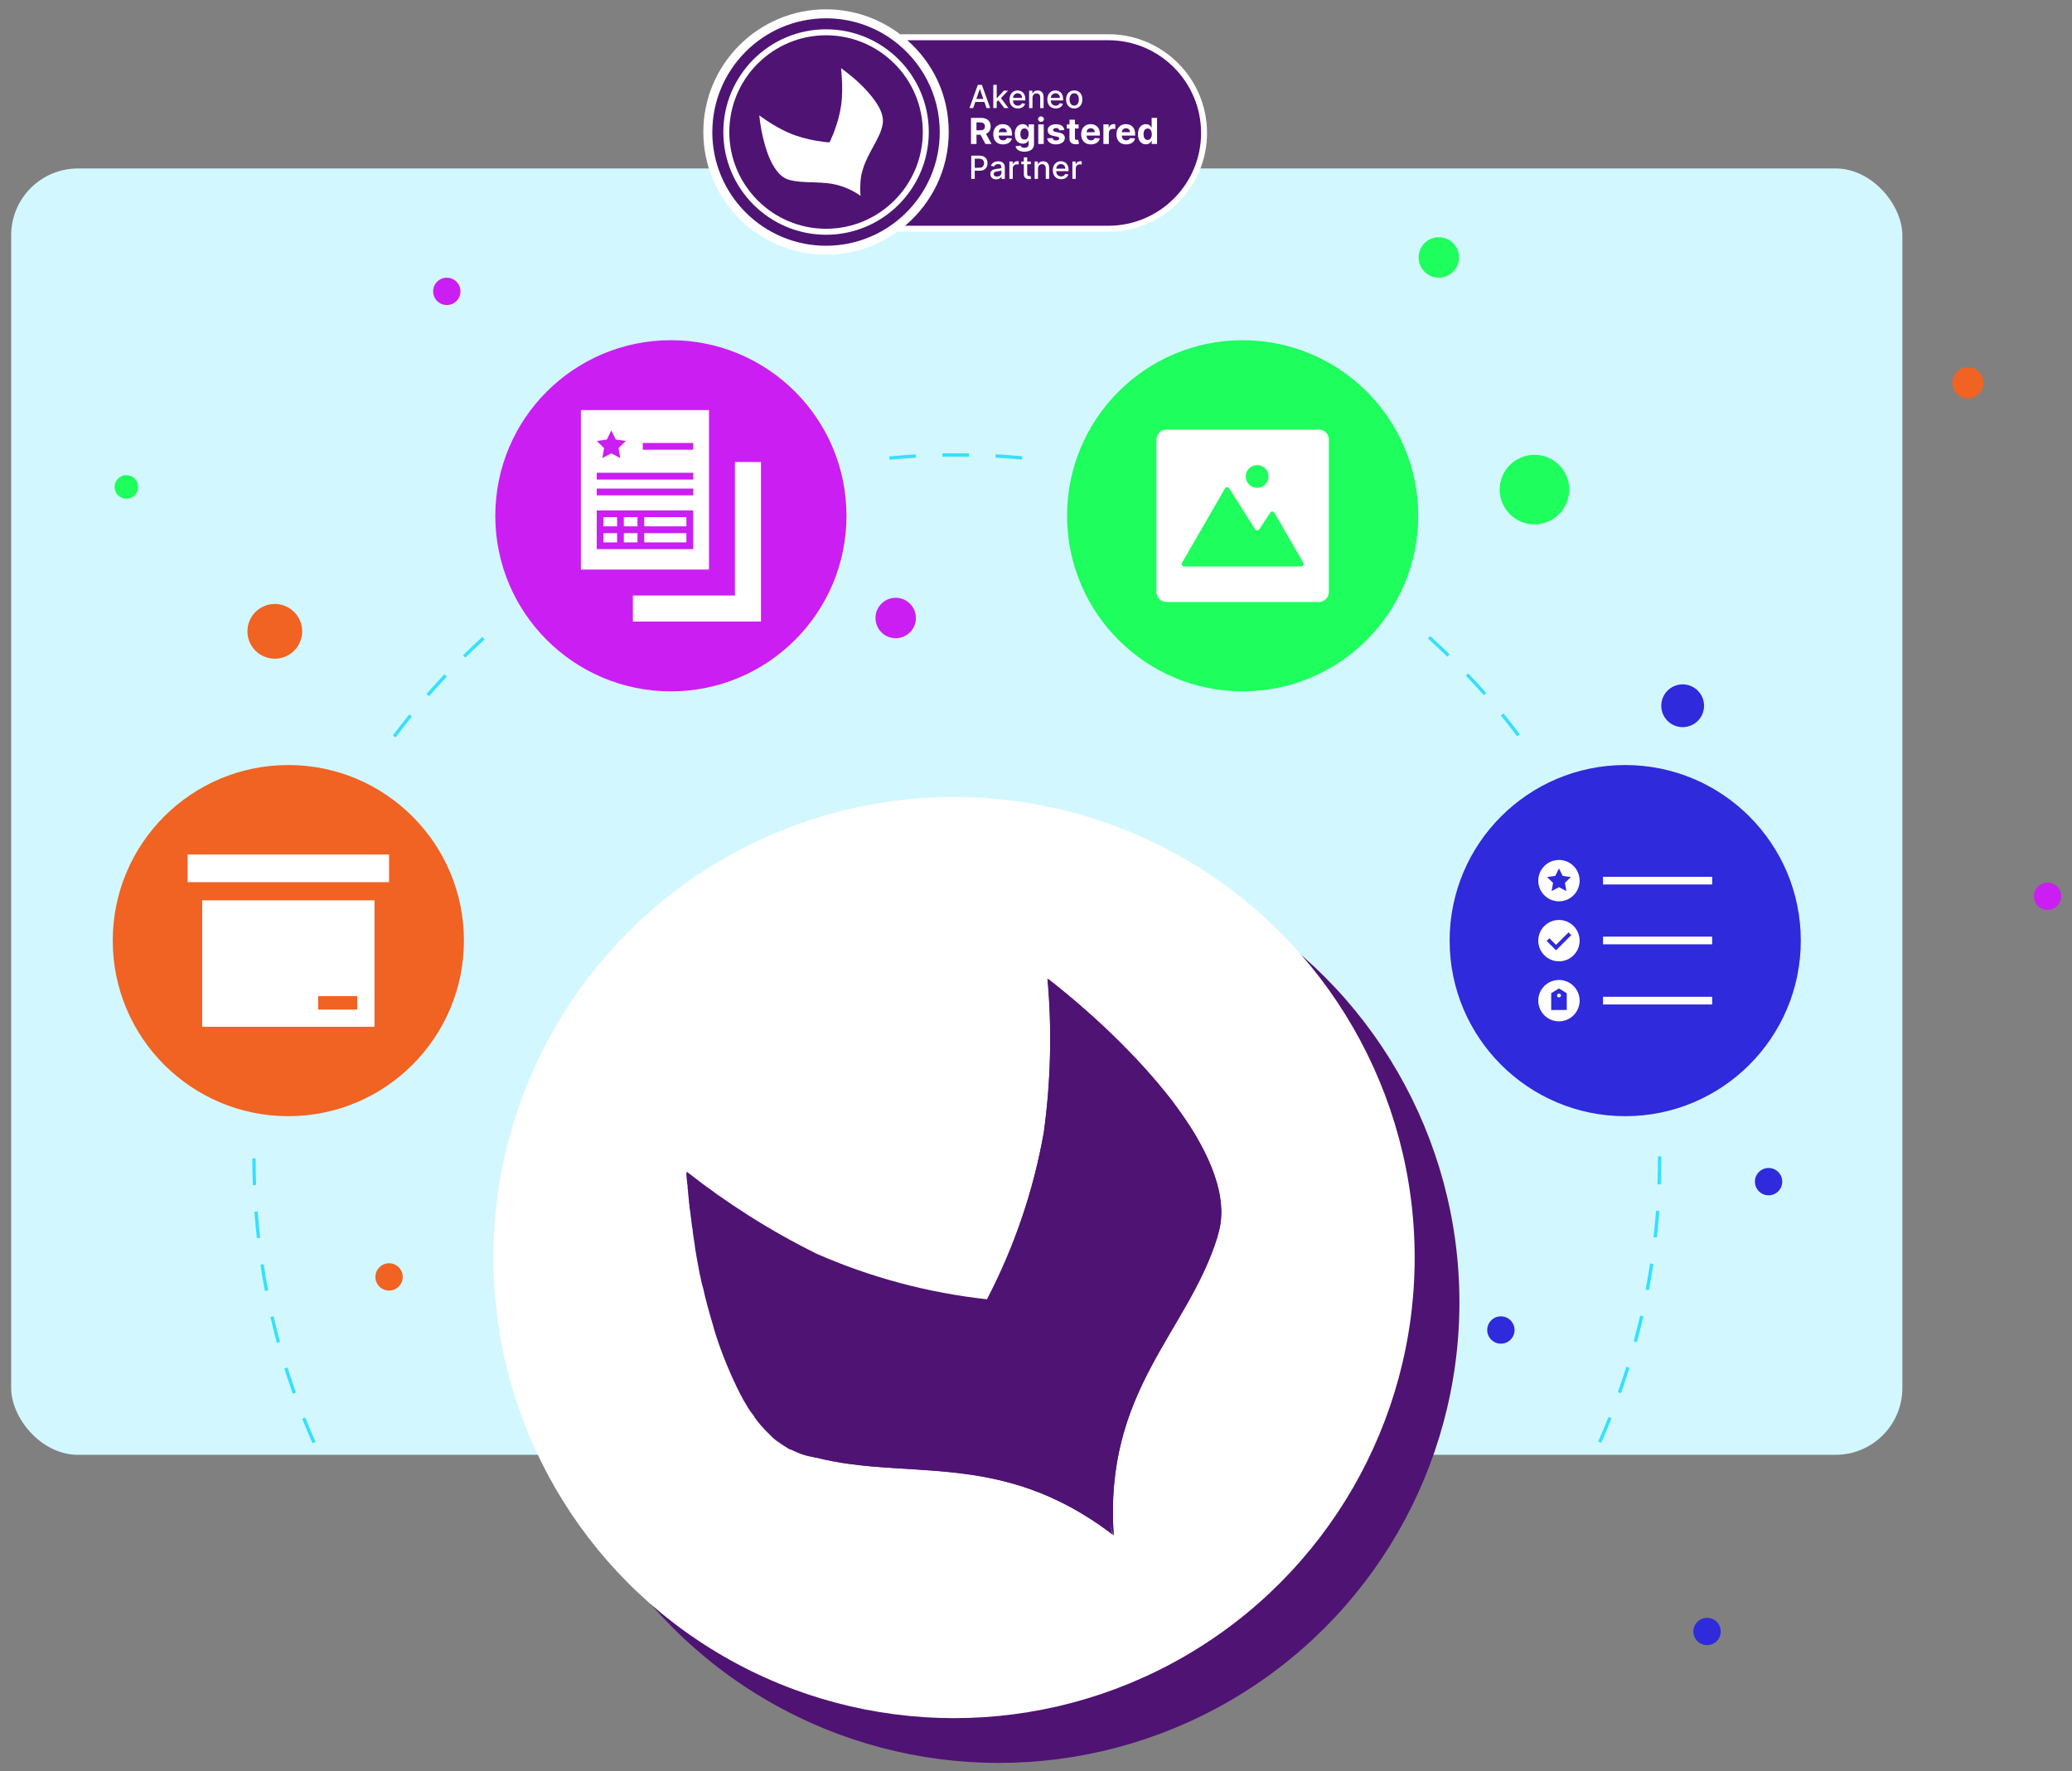 <?xml version="1.0" encoding="utf-8"?>
<svg xmlns="http://www.w3.org/2000/svg" xmlns:xlink="http://www.w3.org/1999/xlink" width="620" height="530" viewBox="0 0 620 530" style="width: 620px; height: 530px; background: none; shape-rendering: auto;"><rect x="0" y="0" width="620" height="530" fill="#808080" stroke="none"/><path></path><g class="ldl-layer" transform="matrix(1 0 0 1 0 0)"><g class="ldl-ani"><g><g class="ldl-layer" transform="matrix(1 0 0 1 0 0)"><g class="ldl-ani"><defs><g class="ldl-layer"><g class="ldl-ani"><style style="perspective-origin: 50% 50%;">.cls-1{fill:none;}.cls-1,.cls-2,.cls-3,.cls-4,.cls-5,.cls-6,.cls-7,.cls-8,.cls-9{stroke-width:0px;}.cls-10{stroke:#1efe5d;stroke-miterlimit:10;}.cls-10,.cls-5{fill:#1efe5d;}.cls-2{fill:#4f1374;}.cls-3{fill:#2f2adb;}.cls-4{fill:#35e0ff;}.cls-6{fill:#cb1ef3;}.cls-7{fill:#d3f7ff;}.cls-8{fill:#fff;}.cls-9{fill:#f06322;}</style></g></g></defs></g></g><g class="ldl-layer" transform="matrix(1 0 0 1 0 0)"><g class="ldl-ani"><g id="Layer_16"><g class="ldl-layer" transform="matrix(1 0 0 1 0 0) matrix(1 0 0 1 0 0) matrix(1 0 0 1 0 0) matrix(1 0 0 1 0 0)"><g class="ldl-ani"><rect ry="20" rx="20" height="384.95" width="565.9" y="50.41" x="3.34" class="cls-7" style="fill: rgb(211, 247, 255); height: 384.95px; inline-size: 565.9px; rx: 20px; ry: 20px; stroke-width: 0px; block-size: 384.95px; width: 565.9px; x: 3.34px; y: 50.41px;"></rect></g></g><g class="ldl-layer" transform="matrix(1 0 0 1 0 0) matrix(1 0 0 1 0 0)"><g class="ldl-ani"><path d="m93.51,431.89c-1.07-2.41-2.11-4.88-3.09-7.33l.93-.37c.97,2.44,2.01,4.9,3.07,7.3l-.91.41Zm385.62-.12l-.91-.4c1.07-2.42,2.11-4.89,3.08-7.34l.93.37c-.98,2.46-2.02,4.94-3.1,7.37Zm-391.52-14.68c-.89-2.49-1.74-5.04-2.53-7.57l.95-.3c.79,2.52,1.63,5.05,2.52,7.53l-.94.33Zm397.44-.18l-.94-.33c.88-2.49,1.73-5.04,2.52-7.55l.95.3c-.79,2.53-1.64,5.09-2.53,7.59Zm-402.2-15.05c-.69-2.55-1.35-5.15-1.94-7.74l.97-.22c.59,2.57,1.25,5.16,1.93,7.7l-.96.26Zm406.96-.2l-.97-.26c.69-2.55,1.34-5.14,1.93-7.7l.97.22c-.59,2.58-1.24,5.18-1.94,7.74Zm-410.55-15.34c-.5-2.6-.95-5.24-1.35-7.86l.99-.15c.4,2.61.85,5.24,1.34,7.82l-.98.19Zm414.13-.21l-.98-.19c.49-2.59.94-5.22,1.34-7.83l.99.15c-.4,2.62-.85,5.26-1.34,7.86Zm-416.53-15.56c-.3-2.63-.55-5.3-.75-7.94l1-.08c.2,2.63.45,5.29.75,7.9l-.99.11Zm418.91-.21l-.99-.11c.29-2.62.54-5.27.74-7.9l1,.07c-.2,2.64-.45,5.31-.74,7.94Zm-420.12-15.69c-.1-2.65-.15-5.33-.16-7.98h1c0,2.63.05,5.3.16,7.94l-1,.04Zm421.31-.21l-1-.04c.1-2.63.15-5.3.15-7.94v-.42s1,0,1,0v.42c0,2.65-.05,5.33-.15,7.97Zm-420.33-15.7l-1-.04c.1-2.65.24-5.33.44-7.96l1,.07c-.19,2.62-.34,5.29-.44,7.93Zm419.31-.62c-.1-2.64-.26-5.3-.46-7.93l1-.08c.2,2.63.36,5.31.46,7.96l-1,.04Zm-418.14-15.21l-.99-.11c.29-2.63.64-5.29,1.04-7.91l.99.15c-.39,2.6-.74,5.25-1.03,7.87Zm416.93-.62c-.3-2.62-.65-5.26-1.05-7.87l.99-.15c.4,2.62.76,5.28,1.06,7.91l-.99.11Zm-414.57-15.08l-.98-.19c.49-2.6,1.04-5.23,1.63-7.81l.97.22c-.59,2.57-1.13,5.18-1.62,7.77Zm412.16-.61c-.5-2.58-1.05-5.2-1.65-7.77l.97-.23c.6,2.58,1.16,5.21,1.66,7.8l-.98.19Zm-408.62-14.86l-.97-.26c.69-2.56,1.44-5.13,2.22-7.66l.96.3c-.78,2.52-1.53,5.08-2.21,7.62Zm405.03-.6c-.69-2.55-1.45-5.11-2.23-7.62l.95-.3c.79,2.52,1.55,5.1,2.25,7.65l-.96.26Zm-400.31-14.58l-.94-.33c.88-2.5,1.83-5.02,2.81-7.49l.93.37c-.98,2.46-1.92,4.96-2.79,7.45Zm395.55-.57c-.88-2.48-1.83-4.98-2.81-7.43l.93-.37c.98,2.46,1.93,4.97,2.82,7.46l-.94.34Zm-389.68-14.23l-.91-.4c1.07-2.43,2.21-4.87,3.37-7.25l.9.44c-1.16,2.37-2.29,4.8-3.35,7.21Zm383.79-.49c-1.07-2.4-2.2-4.82-3.36-7.17l.9-.44c1.16,2.37,2.3,4.79,3.37,7.21l-.91.41Zm-376.81-13.8l-.88-.47c1.25-2.33,2.57-4.68,3.91-6.97l.86.51c-1.34,2.28-2.64,4.61-3.89,6.93Zm369.83-.42c-1.24-2.31-2.55-4.63-3.89-6.9l.86-.51c1.35,2.28,2.66,4.62,3.91,6.94l-.88.47Zm-361.79-13.3l-.84-.54c1.43-2.24,2.92-4.48,4.42-6.65l.82.57c-1.5,2.16-2.98,4.38-4.4,6.62Zm353.75-.36c-1.42-2.21-2.9-4.43-4.4-6.59l.82-.57c1.51,2.17,3,4.4,4.43,6.62l-.84.54Zm-344.7-12.71l-.8-.6c1.59-2.13,3.25-4.24,4.91-6.29l.78.63c-1.66,2.04-3.3,4.15-4.89,6.26Zm335.64-.31c-1.59-2.11-3.23-4.21-4.89-6.25l.78-.63c1.67,2.05,3.32,4.16,4.91,6.28l-.8.6Zm-325.64-12.03l-.75-.66c1.74-1.99,3.55-3.98,5.37-5.9l.73.69c-1.81,1.92-3.61,3.9-5.34,5.88Zm315.63-.28c-1.74-1.98-3.54-3.96-5.35-5.86l.73-.69c1.82,1.92,3.62,3.9,5.37,5.89l-.75.66Zm-304.73-11.27l-.7-.71c1.89-1.85,3.84-3.7,5.79-5.48l.67.74c-1.95,1.78-3.89,3.61-5.77,5.46Zm293.81-.26c-1.88-1.84-3.82-3.67-5.78-5.45l.67-.74c1.96,1.78,3.92,3.63,5.8,5.47l-.7.71Zm-282.08-10.43l-.65-.76c2.02-1.71,4.1-3.4,6.19-5.03l.62.79c-2.07,1.62-4.14,3.31-6.16,5.01Zm270.32-.24c-2.02-1.7-4.1-3.38-6.17-5l.61-.79c2.09,1.63,4.17,3.32,6.2,5.02l-.64.77Zm-257.83-9.53l-.59-.81c2.15-1.55,4.35-3.08,6.54-4.55l.56.83c-2.18,1.46-4.38,2.98-6.51,4.53Zm245.3-.23c-2.13-1.54-4.33-3.06-6.53-4.52l.55-.83c2.21,1.47,4.42,3,6.57,4.54l-.58.81Zm-232.11-8.57l-.52-.85c2.25-1.38,4.56-2.74,6.86-4.04l.49.87c-2.3,1.29-4.6,2.65-6.83,4.02Zm218.87-.23c-2.26-1.38-4.57-2.73-6.86-4.02l.49-.87c2.3,1.29,4.62,2.65,6.89,4.04l-.52.85Zm-205.06-7.55l-.46-.89c2.35-1.21,4.75-2.39,7.15-3.51l.42.91c-2.38,1.11-4.77,2.29-7.11,3.49Zm191.19-.22c-2.35-1.2-4.76-2.38-7.15-3.49l.42-.91c2.41,1.12,4.82,2.29,7.18,3.5l-.46.89Zm-176.84-6.48l-.39-.92c2.43-1.03,4.92-2.02,7.39-2.95l.35.94c-2.46.93-4.93,1.92-7.35,2.94Zm162.41-.22c-2.45-1.02-4.94-2.01-7.4-2.93l.35-.94c2.47.92,4.97,1.92,7.43,2.95l-.39.92Zm-147.58-5.38l-.32-.95c2.5-.84,5.06-1.64,7.61-2.39l.28.96c-2.54.74-5.09,1.54-7.58,2.38Zm132.67-.2c-2.49-.83-5.04-1.62-7.58-2.35l.28-.96c2.55.74,5.11,1.53,7.62,2.36l-.31.95Zm-117.44-4.26l-.24-.97c2.56-.65,5.17-1.25,7.77-1.8l.21.98c-2.59.55-5.19,1.15-7.73,1.79Zm102.19-.15c-2.55-.63-5.15-1.23-7.74-1.77l.2-.98c2.6.54,5.22,1.14,7.78,1.78l-.24.97Zm-86.66-3.14l-.17-.99c2.62-.45,5.27-.86,7.89-1.2l.13.99c-2.6.35-5.24.75-7.85,1.2Zm71.12-.11c-2.61-.44-5.25-.84-7.85-1.17l.13-.99c2.61.34,5.26.74,7.89,1.18l-.17.99Zm-55.38-2l-.09-1c2.64-.25,5.32-.46,7.95-.61l.06,1c-2.62.15-5.29.35-7.92.6Zm39.64-.06c-2.62-.24-5.28-.44-7.92-.58l.05-1c2.65.14,5.32.34,7.96.58l-.09,1Zm-23.79-.85l-.02-1c2.65-.05,5.32-.06,7.98-.01l-.02,1c-2.64-.04-5.3-.04-7.94.01Z" class="cls-4" style="fill: rgb(53, 224, 255); stroke-width: 0px;"></path></g></g><g class="ldl-layer" transform="matrix(1 0 0 1 0 0) matrix(1 0 0 1 0 0)"><g class="ldl-ani" style="transform: scale(1); transform-origin: 82.23px 188.93px; animation: 1s linear 0s infinite normal forwards running beat-b405c991-027a-4b98-b07d-cb6190695fb3;"><circle r="8.19" cy="188.93" cx="82.23" class="cls-9" style="cx: 82.23px; cy: 188.93px; fill: rgb(240, 99, 34); r: 8.19px; stroke-width: 0px;"></circle></g></g><g class="ldl-layer" transform="matrix(1 0 0 1 0 0) matrix(1 0 0 1 0 0)"><g class="ldl-ani" style="transform-origin: 588.86px 114.56px; transform: scale(0.57); animation: 1s linear 0s infinite normal forwards running breath-a548ac3c-1023-43dd-bfa9-9a834cf5ac41;"><circle r="8.19" cy="114.56" cx="588.86" class="cls-9" style="cx: 588.86px; cy: 114.56px; fill: rgb(240, 99, 34); r: 8.19px; stroke-width: 0px;"></circle></g></g><g class="ldl-layer" transform="matrix(1 0 0 1 0 0) matrix(1 0 0 1 0 0)"><g class="ldl-ani" style="transform-origin: 37.82px 145.72px; transform: scale(0.77); animation: 1s linear 0s infinite normal forwards running breath-4ad2f504-7675-4b58-b114-f22ff9fdf5c2;"><circle r="4.09" cy="145.72" cx="37.82" class="cls-10" style="cx: 37.82px; cy: 145.72px; fill: rgb(30, 254, 93); r: 4.09px; stroke: rgb(30, 254, 93); stroke-miterlimit: 10;"></circle></g></g><g class="ldl-layer" transform="matrix(1 0 0 1 0 0) matrix(1 0 0 1 0 0)"><g class="ldl-ani" style="opacity: 1; transform-origin: 529.21px 353.61px; animation: 1s linear 0s infinite normal forwards running fade-9980381b-75ce-4a80-92e3-bc8bc8d31422;"><circle r="4.09" cy="353.61" cx="529.21" class="cls-3" style="cx: 529.21px; cy: 353.61px; fill: rgb(47, 42, 219); r: 4.09px; stroke-width: 0px;"></circle></g></g><g class="ldl-layer" transform="matrix(1 0 0 1 0 0) matrix(1 0 0 1 0 0)"><g class="ldl-ani" style="transform-origin: 510.8px 488.23px; transform: scale(1); animation: 1s linear 0s infinite normal forwards running beat-32db5464-f5b3-4909-ab0b-dd299a45d85e;"><circle r="4.09" cy="488.23" cx="510.8" class="cls-3" style="cx: 510.8px; cy: 488.23px; fill: rgb(47, 42, 219); r: 4.09px; stroke-width: 0px;"></circle></g></g><g class="ldl-layer" transform="matrix(1 0 0 1 0 0) matrix(1 0 0 1 0 0)"><g class="ldl-ani"><circle r="4.09" cy="382.12" cx="116.42" class="cls-9" style="cx: 116.42px; cy: 382.12px; fill: rgb(240, 99, 34); r: 4.09px; stroke-width: 0px;"></circle></g></g><g class="ldl-layer" transform="matrix(1 0 0 1 0 0) matrix(1 0 0 1 0 0)"><g class="ldl-ani" style="opacity: 0; transform-origin: 64.59px 471.78px; animation: 1s linear 0s infinite normal forwards running dim-d1ab2393-9294-47db-bcec-f1b7b4d6faef;"><circle r="4.09" cy="471.78" cx="64.59" class="cls-6" style="cx: 64.59px; cy: 471.78px; fill: rgb(203, 30, 243); r: 4.09px; stroke-width: 0px;"></circle></g></g><g class="ldl-layer" transform="matrix(1 0 0 1 0 0) matrix(1 0 0 1 0 0)"><g class="ldl-ani"><circle r="4.09" cy="398.01" cx="449.11" class="cls-3" style="cx: 449.11px; cy: 398.01px; fill: rgb(47, 42, 219); r: 4.09px; stroke-width: 0px;"></circle></g></g><g class="ldl-layer" transform="matrix(1 0 0 1 0 0) matrix(1 0 0 1 0 0) matrix(1 0 0 1 0 0) matrix(1 0 0 1 0 0)"><g class="ldl-ani"><circle r="6.4" cy="211.2" cx="503.5" class="cls-3" style="cx: 503.5px; cy: 211.2px; fill: rgb(47, 42, 219); r: 6.4px; stroke-width: 0px;"></circle></g></g><g class="ldl-layer" transform="matrix(1 0 0 1 0 0) matrix(1 0 0 1 0 0)"><g class="ldl-ani"><circle r="4.09" cy="87.19" cx="133.7" class="cls-6" style="cx: 133.7px; cy: 87.19px; fill: rgb(203, 30, 243); r: 4.09px; stroke-width: 0px;"></circle></g></g><g class="ldl-layer" transform="matrix(1 0 0 1 0 0) matrix(1 0 0 1 0 0)"><g class="ldl-ani"><circle r="4.09" cy="268.19" cx="612.68" class="cls-6" style="cx: 612.68px; cy: 268.19px; fill: rgb(203, 30, 243); r: 4.09px; stroke-width: 0px;"></circle></g></g><g class="ldl-layer" transform="matrix(1 0 0 1 0 0) matrix(1 0 0 1 0 0)"><g class="ldl-ani"><circle r="6.05" cy="184.94" cx="268.02" class="cls-6" style="cx: 268.02px; cy: 184.94px; fill: rgb(203, 30, 243); r: 6.05px; stroke-width: 0px;"></circle></g></g><g class="ldl-layer" transform="matrix(1 0 0 1 0 0) matrix(1 0 0 1 0 0)"><g class="ldl-ani"><circle r="6.05" cy="77.04" cx="430.53" class="cls-5" style="cx: 430.53px; cy: 77.04px; fill: rgb(30, 254, 93); r: 6.05px; stroke-width: 0px;"></circle></g></g><g class="ldl-layer" transform="matrix(1 0 0 1 0 0) matrix(1 0 0 1 0 0)"><g class="ldl-ani"><circle r="10.41" cy="146.51" cx="459.15" class="cls-5" style="cx: 459.15px; cy: 146.51px; fill: rgb(30, 254, 93); r: 10.41px; stroke-width: 0px;"></circle></g></g><g class="ldl-layer" transform="matrix(1 0 0 1 0 0) matrix(1 0 0 1 0 0)"><g class="ldl-ani"><circle r="63.05" cy="281.48" cx="86.28" class="cls-7" style="cx: 86.28px; cy: 281.48px; fill: rgb(211, 247, 255); r: 63.05px; stroke-width: 0px;"></circle></g></g><g class="ldl-layer" transform="matrix(1 0 0 1 0 0) matrix(1 0 0 1 0 0) matrix(1 0 0 1 0 0) matrix(1 0 0 1 0 0)"><g class="ldl-ani"><circle r="52.54" cy="281.48" cx="86.28" class="cls-9" style="cx: 86.28px; cy: 281.48px; fill: rgb(240, 99, 34); r: 52.54px; stroke-width: 0px;"></circle></g></g><g class="ldl-layer" transform="matrix(1 0 0 1 0 0) matrix(1 0 0 1 0 0)"><g class="ldl-ani" style="transform-origin: 86.28px 278.125px; transform: matrix(1, 0, 0, 1, 0, 0); animation: 1.471s linear 0s infinite normal forwards running bounce-d8d83d21-4245-422c-989e-d6819a0a6714;"><path d="m116.42,255.7v8.29h-60.28v-8.29h60.28Zm-55.93,13.72h51.57v37.85h-51.57v-37.85Zm34.7,32.7h11.71v-4.02h-11.71v4.02Z" class="cls-8" style="fill: rgb(255, 255, 255); stroke-width: 0px;"></path></g></g><g class="ldl-layer" transform="matrix(1 0 0 1 0 0) matrix(1 0 0 1 0 0)"><g class="ldl-ani"><circle r="63.05" cy="154.35" cx="200.75" class="cls-7" style="cx: 200.75px; cy: 154.35px; fill: rgb(211, 247, 255); r: 63.05px; stroke-width: 0px;"></circle></g></g><g class="ldl-layer" transform="matrix(1 0 0 1 0 0) matrix(1 0 0 1 0 0) matrix(1 0 0 1 0 0) matrix(1 0 0 1 0 0)"><g class="ldl-ani"><circle r="52.54" cy="154.35" cx="200.75" class="cls-6" style="cx: 200.75px; cy: 154.35px; fill: rgb(203, 30, 243); r: 52.54px; stroke-width: 0px;"></circle></g></g><g class="ldl-layer" transform="matrix(1 0 0 1 0 0) matrix(1 0 0 1 0 0)"><g class="ldl-ani" style="transform-origin: 200.76px 154.35px; transform: scale(1.1); animation: 1s linear 0s infinite normal forwards running heartbeat-9f45faf8-cf3a-48ec-b1fe-dc649999cb5f;"><path d="m225.25,139.72v43.4h-34.84v-7.07h27.76v-36.33h7.07Zm-20.28,19.35h-11.47v2.51h11.47v-2.51Zm0-4.35h-11.47v2.51h11.47v-2.51Zm-18.86,4.35h-3.71v2.51h3.71v-2.51Zm5.55-4.35h-3.71v2.51h3.71v-2.51Zm-5.55,0h-3.71v2.51h3.71v-2.51Zm5.55,4.35h-3.71v2.51h3.71v-2.51Zm19.45,9.91h-34.84v-43.4h34.84v43.4Zm-30.52-34.98l1.98,1.93-.47,2.72,2.44-1.28,2.44,1.28-.47-2.72,1.98-1.93-2.73-.4-1.22-2.48-1.22,2.48-2.73.4Zm26.23,18.88h-26.24v10.54h26.24v-10.54Zm0-5.93h-26.24v1.84h26.24v-1.84Zm0-4.3h-26.24v1.84h26.24v-1.84Zm0-8.11h-13.72v1.84h13.72v-1.84Z" class="cls-8" style="fill: rgb(255, 255, 255); stroke-width: 0px;"></path></g></g><g class="ldl-layer"><g class="ldl-ani"><circle r="63.05" cy="154.35" cx="371.83" class="cls-7" style="cx: 371.83px; cy: 154.35px; fill: rgb(211, 247, 255); r: 63.05px; stroke-width: 0px;"></circle></g></g><g class="ldl-layer"><g class="ldl-ani"><circle r="52.54" cy="154.35" cx="371.83" class="cls-5" style="cx: 371.83px; cy: 154.35px; fill: rgb(30, 254, 93); r: 52.54px; stroke-width: 0px;"></circle></g></g><g class="ldl-layer" transform="matrix(1 0 0 1 0 0) matrix(1 0 0 1 0 0)"><g class="ldl-ani" style="transform-origin: 370.669px 154.35px; transform: translate(0px, 0px) skewX(0deg); animation: 1s linear 0s infinite normal forwards running jelly-a3f3397e-ba89-45e1-8e4b-1183e5960f45;"><path d="m394.67,128.56h-45.68c-1.63,0-2.95,1.32-2.95,2.95v45.68c0,1.63,1.32,2.95,2.95,2.95h45.68c1.63,0,2.95-1.32,2.95-2.95v-45.68c0-1.63-1.32-2.95-2.95-2.95Zm-18.5,10.61c1.88,0,3.41,1.53,3.41,3.41s-1.53,3.41-3.41,3.41-3.41-1.53-3.41-3.41,1.53-3.41,3.41-3.41Zm13.17,30.34h-35.02c-.56,0-.91-.61-.63-1.09l12.85-22.26c.27-.47.95-.49,1.25-.03l7.78,12.26c.28.45.93.45,1.22.01l3.3-5c.3-.45.97-.43,1.24.04l8.64,14.97c.28.49-.07,1.09-.63,1.09Z" class="cls-8" style="fill: rgb(255, 255, 255); stroke-width: 0px;"></path></g></g><g class="ldl-layer"><g class="ldl-ani"><circle r="63.05" cy="281.48" cx="486.31" class="cls-7" style="cx: 486.31px; cy: 281.48px; fill: rgb(211, 247, 255); r: 63.05px; stroke-width: 0px;"></circle></g></g><g class="ldl-layer"><g class="ldl-ani"><circle r="52.54" cy="281.48" cx="486.31" class="cls-3" style="cx: 486.31px; cy: 281.48px; fill: rgb(47, 42, 219); r: 52.54px; stroke-width: 0px;"></circle></g></g><g class="ldl-layer" transform="matrix(1 0 0 1 0 0) matrix(1 0 0 1 0 0)"><g class="ldl-ani" style="transform: scale(0.91); transform-origin: 486.31px 281.49px; animation: 1s linear 0s infinite normal forwards running breath-e4ade656-3f22-4f85-8290-45dc3bedc6fa;"><path d="m514.9,260.49v2.53h-35.89v-2.53h35.89Zm-35.89,22.21h35.89v-2.53h-35.89v2.53Zm0,19.78h35.89v-2.53h-35.89v2.53Zm-7.69-20.99c0,3.75-3.04,6.8-6.8,6.8s-6.8-3.04-6.8-6.8,3.04-6.8,6.8-6.8,6.8,3.04,6.8,6.8Zm-2.76-1.83l-.89-.89-4.11,4.11-2.18-2.18-.89.89,3.08,3.08,5.01-5.01Zm2.76-17.9c0,3.75-3.04,6.8-6.8,6.8s-6.8-3.04-6.8-6.8,3.04-6.8,6.8-6.8,6.8,3.04,6.8,6.8Zm-4.84.73l1.96-1.91-2.7-.39-1.21-2.45-1.21,2.45-2.7.39,1.96,1.91-.46,2.69,2.42-1.27,2.42,1.27-.46-2.69Zm-2.59,37.04c0,.36.29.64.64.64s.65-.29.65-.64-.29-.64-.65-.64-.64.29-.64.64Zm7.43,1.69c0,3.75-3.04,6.8-6.8,6.8s-6.8-3.04-6.8-6.8,3.04-6.8,6.8-6.8,6.8,3.04,6.8,6.8Zm-4.23-2.44l-2.56-1.58-2.56,1.58v5.51h5.12v-5.51Z" class="cls-8" style="fill: rgb(255, 255, 255); stroke-width: 0px;"></path></g></g><g class="ldl-layer"><g class="ldl-ani"><circle r="137.83" cy="389.73" cx="298.87" class="cls-2" style="cx: 298.87px; cy: 389.73px; fill: rgb(79, 19, 116); r: 137.83px; stroke-width: 0px;"></circle></g></g><g class="ldl-layer" transform="matrix(1 0 0 1 0 0) matrix(1 0 0 1 0 0)"><g class="ldl-ani"><circle r="137.83" cy="376.33" cx="285.48" class="cls-8" style="cx: 285.48px; cy: 376.33px; fill: rgb(255, 255, 255); r: 137.83px; stroke-width: 0px;"></circle></g></g><g class="ldl-layer" transform="matrix(1 0 0 1 0 0) matrix(1 0 0 1 0 0)"><g class="ldl-ani"><path d="m331.99,455.84c.64,2.05,1.15,3.33,1.28,3.84h0c-3.08-43.57,22.17-60.87,31.01-89.44.13-.51.13-.9.26-1.41.13-.64.38-1.28.51-1.92,1.41-7.94-1.54-17.3-7.43-27.29v-.13c-.51-.77-1.03-1.67-1.54-2.43h0c-1.03-1.54-2.05-3.08-3.08-4.48l-.38-.51-.9-1.28-.9-1.28-1.03-1.28-1.03-1.28-.77-.9c-10.25-12.3-21.78-23.32-34.47-33.06h0c1.28,15.25.9,30.63-1.15,45.75-3.08,17.56-8.84,34.47-17.04,50.23-17.68-1.92-34.98-6.54-51.26-13.58-13.71-6.79-26.65-14.99-38.7-24.47,0,1.41.26,2.69.38,4.1,0,.38,0,.77.13,1.15,0,1.03.13,1.92.26,2.95,0,.51,0,.9.13,1.28,0,1.03.26,1.92.38,2.95,0,.38,0,.77.13,1.15.13,1.28.26,2.43.51,3.72v.38c.26,1.41.38,2.82.64,4.23v.26c.26,1.28.38,2.56.64,3.72l.13.77c.26,1.15.38,2.31.64,3.33,0,.26,0,.38.13.64.26,1.28.51,2.56.9,3.84h0c.9,4.1,2.05,8.07,3.2,11.92v.13c1.79,6.02,4.1,11.79,6.79,17.43l1.15,2.31h0c.38.64.64,1.28,1.03,1.92h0c.38.64.77,1.28,1.15,1.92h0l.13.26h0c.51.77,1.15,1.67,1.67,2.31l.26.38v.13c.64.9,1.28,1.67,1.92,2.43h0c.51.51.9,1.03,1.41,1.54l.64.64.9.9.64.64.9.77.77.51.9.64.77.51,1.03.64.64.38,1.54.38.51.26c.64.26,1.15.51,1.79.64l1.03.38c28.7,8.59,57.28-2.56,91.88,23.96" class="cls-2" style="fill: rgb(79, 19, 116); stroke-width: 0px;"></path></g></g><g class="ldl-layer"><g class="ldl-ani"><path d="m312.38,338.59c-3.08,17.56-8.84,34.47-17.04,50.23,32.42,3.72,63.81-1.15,69.19-19.99,5.89-20.63-20.89-52.28-51.13-75.99,1.41,15.25,1.03,30.63-1.03,45.75Z" class="cls-2" style="fill: rgb(79, 19, 116); stroke-width: 0px;"></path></g></g><g class="ldl-layer" transform="matrix(1 0 0 1 0 0) matrix(1 0 0 1 0 0)"><g class="ldl-ani"><path d="m244.21,375.11c-13.71-6.79-26.65-14.99-38.7-24.47,2.82,38.31,14.35,78.16,34.85,84.7,18.71,6.02,40.24-17.43,55.1-46.51-17.68-1.92-34.98-6.54-51.26-13.71Z" class="cls-2" style="fill: rgb(79, 19, 116); stroke-width: 0px;"></path></g></g><g class="ldl-layer" transform="matrix(1 0 0 1 0 0) matrix(1 0 0 1 0 0) matrix(1 0 0 1 0 0) matrix(1 0 0 1 0 0)"><g class="ldl-ani"><path d="m269.97,411.37c-28.7-11.02-51.9-32.8-64.45-60.74h0c1.79,23.45,6.79,47.54,15.12,64.07.38.64.77,1.41,1.15,2.05v.13c.38.64.77,1.28,1.15,1.92l.13.26c.38.64.77,1.28,1.15,1.79l.13.26,1.15,1.67.77,1.03.13.26.51.64c.38.51.9,1.15,1.28,1.67,3.08,3.97,7.3,6.92,12.05,8.59l1.03.38c28.7,8.59,57.28-2.56,91.88,23.96-2.56-3.2-27.04-34.47-63.17-47.92Z" class="cls-2" style="fill: rgb(79, 19, 116); stroke-width: 0px;"></path></g></g><g class="ldl-layer"><g class="ldl-ani"><path d="m364.66,368.83c5.89-20.63-20.89-52.28-51.13-75.99h0c16.15,26.14,21.4,57.53,14.61,87.39-9.1,38.19,4.1,76.5,5.13,79.32h0c-3.08-43.57,22.17-60.87,31.01-89.44.13-.38.26-.9.38-1.28Z" class="cls-2" style="fill: rgb(79, 19, 116); stroke-width: 0px;"></path></g></g><g class="ldl-layer"><g class="ldl-ani"><path d="m331.64,10.25h-62.32c-6.16-4.67-13.83-7.46-22.15-7.46-20.24,0-36.71,16.47-36.71,36.71s16.47,36.71,36.71,36.71c7.96,0,15.33-2.55,21.34-6.87h63.12c16.29,0,29.55-13.26,29.55-29.55s-13.26-29.55-29.55-29.55Z" class="cls-8" style="fill: rgb(255, 255, 255); stroke-width: 0px;"></path></g></g><g class="ldl-layer"><g class="ldl-ani"><path d="m213.15,39.51c0-18.76,15.26-34.03,34.03-34.03,7.34,0,14.13,2.34,19.69,6.3l.36.26c8.46,6.2,13.97,16.2,13.97,27.47,0,18.76-15.26,34.03-34.03,34.03s-34.03-15.26-34.03-34.03Z" class="cls-2" style="fill: rgb(79, 19, 116); stroke-width: 0px;"></path></g></g><g class="ldl-layer"><g class="ldl-ani"><path d="m331.64,67.56h-60.81c7.98-6.74,13.06-16.81,13.06-28.05s-4.8-20.74-12.39-27.47h60.14c15.31,0,27.76,12.45,27.76,27.76s-12.45,27.76-27.76,27.76Z" class="cls-2" style="fill: rgb(79, 19, 116); stroke-width: 0px;"></path></g></g><g class="ldl-layer"><g class="ldl-ani"><path d="m247.18,70.25c-16.95,0-30.74-13.79-30.74-30.74s13.79-30.74,30.74-30.74,30.74,13.79,30.74,30.74-13.79,30.74-30.74,30.74Zm0-59.69c-15.96,0-28.95,12.99-28.95,28.95s12.99,28.95,28.95,28.95,28.95-12.99,28.95-28.95-12.99-28.95-28.95-28.95Z" class="cls-8" style="fill: rgb(255, 255, 255); stroke-width: 0px;"></path></g></g><g class="ldl-layer"><g class="ldl-ani"><path d="m257.51,58.61c-.13-.8-.15-2.36,0-4.59.09-1.37.45-2.7.89-4,.76-2.28,1.93-4.37,3.07-6.47,1.11-2.05,2.37-4.28,2.68-6.62.4-3.08-1.75-6.14-3.6-8.4-2.54-3.11-5.64-5.77-8.88-8.12.3,2.94.45,6.04.24,9.05-.2,2.84-.83,5.62-1.74,8.32-.5,1.49-1.07,2.95-1.73,4.38-.21.45-.23.46-.72.42-.38-.04-.76-.08-1.14-.12-.8-.1-1.6-.21-2.4-.35-2.83-.49-5.63-1.25-8.26-2.41-3.1-1.37-6-3.18-8.73-5.17.32,3.01.87,6.02,1.72,8.94.78,2.67,1.8,5.39,3.5,7.62.85,1.12,1.92,2.11,3.27,2.58,1.2.42,2.5.59,3.77.71,2.69.25,5.4.13,8.08.43,3.63.4,7.01,1.69,9.99,3.81" class="cls-8" style="fill: rgb(255, 255, 255); stroke-width: 0px;"></path></g></g><g class="ldl-layer"><g class="ldl-ani"><path d="m303.25,32.12c.37.22.81.33,1.33.33.38,0,.72-.06,1.01-.17.3-.12.55-.28.74-.49.2-.21.34-.46.41-.74l-.96-.17c-.06.16-.15.3-.26.41s-.25.19-.41.25c-.16.05-.33.08-.53.08-.3,0-.56-.06-.78-.19-.22-.13-.39-.32-.52-.56-.11-.23-.17-.5-.18-.82h3.7v-.36c0-.47-.06-.87-.19-1.2-.13-.33-.3-.6-.52-.81s-.47-.36-.74-.46c-.28-.1-.56-.15-.85-.15-.48,0-.91.11-1.27.34-.36.23-.64.55-.84.95-.2.41-.3.88-.3,1.41s.1,1.01.3,1.41c.2.4.49.71.85.93Zm.03-3.46c.12-.22.28-.4.49-.54.21-.14.46-.21.75-.21.26,0,.49.06.69.18.2.12.35.28.46.49.11.21.16.44.16.71h-2.7c.01-.22.06-.43.16-.63Z" class="cls-8" style="fill: rgb(255, 255, 255); stroke-width: 0px;"></path></g></g><g class="ldl-layer"><g class="ldl-ani"><polygon points="298.24 30.49 298.74 29.99 300.51 32.34 301.76 32.34 299.51 29.37 301.62 27.13 300.4 27.13 298.33 29.34 298.24 29.34 298.24 25.4 297.22 25.4 297.22 32.34 298.24 32.34 298.24 30.49" class="cls-8" style="fill: rgb(255, 255, 255); stroke-width: 0px;"></polygon></g></g><g class="ldl-layer"><g class="ldl-ani"><path d="m333.22,37.14c-.33,0-.62.09-.87.28-.25.19-.43.46-.54.82h-.06v-1.02h-1.58v5.86h1.63v-3.32c0-.24.05-.45.16-.63.11-.18.26-.33.44-.43.19-.1.4-.16.64-.16.11,0,.24,0,.37.03s.24.04.32.06v-1.44c-.07-.02-.15-.03-.25-.04-.09-.01-.18-.02-.26-.02Z" class="cls-8" style="fill: rgb(255, 255, 255); stroke-width: 0px;"></path></g></g><g class="ldl-layer"><g class="ldl-ani"><path d="m291.84,30.5h2.71l.64,1.84h1.11l-2.5-6.95h-1.21l-2.5,6.95h1.11l.64-1.84Zm1.33-3.85h.05l1.02,2.96h-2.1l1.03-2.96Z" class="cls-8" style="fill: rgb(255, 255, 255); stroke-width: 0px;"></path></g></g><g class="ldl-layer"><g class="ldl-ani"><path d="m314.56,32.12c.37.22.81.33,1.33.33.38,0,.72-.06,1.01-.17.3-.12.55-.28.74-.49.2-.21.34-.46.41-.74l-.96-.17c-.06.16-.15.3-.26.41-.12.11-.25.19-.41.25-.16.05-.33.08-.53.08-.3,0-.56-.06-.78-.19-.22-.13-.39-.32-.52-.56-.11-.23-.17-.5-.18-.82h3.7v-.36c0-.47-.06-.87-.19-1.2-.13-.33-.3-.6-.52-.81s-.47-.36-.74-.46c-.28-.1-.56-.15-.85-.15-.48,0-.91.11-1.27.34-.36.23-.64.55-.84.95-.2.41-.3.88-.3,1.41s.1,1.01.3,1.41c.2.4.49.71.85.93Zm.03-3.46c.12-.22.28-.4.49-.54.21-.14.46-.21.75-.21.26,0,.49.06.69.18.2.12.35.28.46.49.11.21.16.44.16.71h-2.7c.01-.22.06-.43.16-.63Z" class="cls-8" style="fill: rgb(255, 255, 255); stroke-width: 0px;"></path></g></g><g class="ldl-layer"><g class="ldl-ani"><path d="m292.19,40.32h1.21l1.48,2.77h1.82l-1.66-3.04s.05-.01.08-.02c.42-.2.75-.48.97-.85.22-.37.34-.82.34-1.34s-.11-.97-.33-1.35c-.22-.38-.54-.68-.96-.89-.42-.21-.92-.32-1.51-.32h-3.08v7.81h1.65v-2.77Zm1.11-3.69c.32,0,.58.05.79.14.21.09.37.23.47.4.1.18.16.4.16.66s-.05.47-.16.64c-.1.17-.26.3-.47.39-.21.09-.47.13-.79.13h-1.12v-2.37h1.11Z" class="cls-8" style="fill: rgb(255, 255, 255); stroke-width: 0px;"></path></g></g><g class="ldl-layer"><g class="ldl-ani"><path d="m344.6,35.27v2.94h-.05c-.07-.16-.18-.32-.31-.48-.13-.17-.31-.3-.53-.41-.22-.11-.49-.17-.82-.17-.43,0-.83.11-1.19.34-.36.22-.65.56-.86,1-.22.45-.32,1-.32,1.67s.1,1.21.31,1.66c.21.45.5.79.85,1.02.36.23.76.34,1.21.34.32,0,.58-.05.8-.16.22-.1.4-.24.54-.39.14-.16.25-.32.32-.48h.07v.94h1.6v-7.81h-1.62Zm-.11,5.8c-.1.26-.24.46-.42.61-.18.14-.4.21-.66.21s-.49-.07-.68-.22c-.18-.15-.32-.35-.42-.61-.09-.26-.14-.56-.14-.9s.05-.64.14-.89c.09-.26.23-.46.42-.6.18-.14.41-.22.68-.22s.48.07.67.21c.18.14.32.34.42.6.1.26.15.56.15.91s-.05.65-.15.91Z" class="cls-8" style="fill: rgb(255, 255, 255); stroke-width: 0px;"></path></g></g><g class="ldl-layer"><g class="ldl-ani"><path d="m320.16,32.11c.36.22.79.34,1.28.34s.91-.11,1.28-.34.65-.54.85-.94c.2-.4.3-.87.3-1.41s-.1-1.01-.3-1.42c-.2-.4-.48-.72-.85-.94s-.79-.34-1.28-.34-.92.11-1.28.34c-.36.22-.65.54-.85.94-.2.4-.3.88-.3,1.42s.1,1.01.3,1.41c.2.4.48.72.85.94Zm.02-3.27c.1-.28.26-.51.46-.68.21-.17.48-.25.79-.25s.58.08.79.25.36.39.46.68c.1.28.15.58.15.92s-.05.64-.15.92c-.1.28-.25.5-.46.67-.21.17-.47.25-.79.25s-.58-.08-.79-.25c-.21-.17-.36-.39-.46-.67-.1-.28-.15-.58-.15-.92s.05-.64.15-.92Z" class="cls-8" style="fill: rgb(255, 255, 255); stroke-width: 0px;"></path></g></g><g class="ldl-layer"><g class="ldl-ani"><path d="m312.12,35.07c-.17-.16-.38-.24-.62-.24s-.45.08-.62.24c-.17.16-.26.35-.26.58s.09.42.26.58c.17.16.38.24.62.24s.45-.08.62-.24c.17-.16.26-.36.26-.58s-.09-.42-.26-.58Z" class="cls-8" style="fill: rgb(255, 255, 255); stroke-width: 0px;"></path></g></g><g class="ldl-layer"><g class="ldl-ani"><rect height="5.86" width="1.63" y="37.23" x="310.68" class="cls-8" style="fill: rgb(255, 255, 255); height: 5.86px; inline-size: 1.63px; stroke-width: 0px; block-size: 5.86px; width: 1.63px; x: 310.68px; y: 37.23px;"></rect></g></g><g class="ldl-layer"><g class="ldl-ani"><path d="m338.87,37.89c-.25-.25-.54-.43-.88-.55-.33-.12-.69-.19-1.08-.19-.58,0-1.08.13-1.5.38-.42.25-.75.61-.99,1.06-.23.46-.35.98-.35,1.59s.12,1.15.35,1.61c.23.45.57.8,1,1.05.44.24.95.37,1.56.37.48,0,.91-.07,1.28-.22.37-.15.67-.36.91-.63.24-.27.39-.59.47-.95l-1.5-.1c-.06.15-.14.27-.24.37-.11.1-.23.18-.39.23-.15.05-.32.08-.5.08-.27,0-.51-.06-.71-.17-.2-.11-.35-.28-.46-.49-.11-.21-.16-.46-.16-.75h0s3.99,0,3.99,0v-.45c0-.5-.07-.93-.21-1.31-.14-.37-.34-.68-.59-.93Zm-3.19,1.68c0-.21.06-.4.16-.58.11-.19.25-.34.44-.45.19-.11.41-.17.66-.17s.44.05.62.16c.18.1.32.24.42.42.1.18.15.39.15.62h-2.45Z" class="cls-8" style="fill: rgb(255, 255, 255); stroke-width: 0px;"></path></g></g><g class="ldl-layer"><g class="ldl-ani"><path d="m319.04,48.86c-.22-.21-.47-.36-.74-.46-.28-.1-.56-.15-.85-.15-.48,0-.91.11-1.27.34-.36.23-.64.55-.84.95-.2.41-.3.88-.3,1.41s.1,1.01.3,1.41c.2.4.49.71.85.93.37.22.81.33,1.33.33.38,0,.72-.06,1.01-.17.3-.12.55-.28.74-.49.2-.21.34-.46.41-.74l-.96-.17c-.06.16-.15.3-.26.41s-.25.19-.41.25c-.16.05-.33.08-.53.08-.3,0-.56-.06-.78-.19-.22-.13-.39-.32-.52-.56-.11-.23-.17-.5-.18-.82h3.7v-.36c0-.47-.06-.87-.19-1.2-.13-.33-.3-.6-.52-.81Zm-2.98,1.61c.01-.22.06-.43.16-.63.12-.22.28-.4.49-.54.21-.14.46-.21.75-.21.26,0,.49.06.69.18.2.12.35.28.46.49.11.21.16.44.16.71h-2.7Z" class="cls-8" style="fill: rgb(255, 255, 255); stroke-width: 0px;"></path></g></g><g class="ldl-layer"><g class="ldl-ani"><path d="m307.77,38.21h-.06c-.07-.16-.18-.32-.32-.48-.13-.17-.31-.3-.53-.41-.22-.11-.5-.17-.82-.17-.43,0-.83.11-1.19.33-.36.22-.65.55-.86,1-.22.45-.32,1-.32,1.66s.11,1.19.32,1.61c.21.42.5.74.86.94.36.2.76.31,1.2.31.31,0,.58-.05.8-.14.22-.09.41-.21.55-.35.14-.15.25-.3.32-.46h.07v1.07c0,.4-.12.69-.35.86-.23.17-.52.26-.87.26-.24,0-.44-.03-.6-.1-.16-.06-.29-.14-.39-.24-.1-.1-.17-.21-.22-.33l-1.5.2c.07.31.21.58.43.83.22.25.52.44.89.58.38.15.83.22,1.35.22.56,0,1.05-.09,1.48-.26.43-.17.77-.42,1.02-.76.24-.34.37-.75.37-1.25v-5.92h-1.61v.98Zm-.13,2.81c-.1.24-.24.43-.42.56-.18.13-.4.19-.66.19s-.49-.07-.68-.2c-.18-.14-.32-.32-.42-.57-.09-.25-.14-.54-.14-.88s.05-.63.14-.88c.09-.25.23-.45.42-.6.18-.14.41-.22.68-.22s.48.07.67.21c.18.14.32.34.42.59.1.25.14.55.14.89s-.05.64-.15.89Z" class="cls-8" style="fill: rgb(255, 255, 255); stroke-width: 0px;"></path></g></g><g class="ldl-layer"><g class="ldl-ani"><path d="m310.97,28.27c.2.21.29.51.29.89v3.19h1.01v-3.31c0-.43-.07-.79-.22-1.08-.15-.29-.35-.51-.62-.66-.27-.15-.58-.22-.93-.22-.39,0-.72.08-.97.25-.26.17-.44.39-.56.66h-.06v-.85h-.97v5.21h1.01v-3.09c0-.28.05-.51.16-.71.11-.2.25-.35.43-.45.18-.1.39-.15.63-.15.34,0,.61.11.81.32Z" class="cls-8" style="fill: rgb(255, 255, 255); stroke-width: 0px;"></path></g></g><g class="ldl-layer"><g class="ldl-ani"><path d="m321.99,43.17c.21,0,.39-.03.54-.06.15-.03.26-.06.34-.09l-.26-1.21s-.1.02-.18.03c-.08.01-.15.02-.23.02-.11,0-.21-.02-.29-.05-.08-.03-.15-.09-.19-.17-.05-.08-.07-.2-.07-.35v-2.84h1.1v-1.22h-1.1v-1.4h-1.63v1.4h-.8v1.22h.8v3.05c0,.38.08.7.24.95.16.25.39.44.68.56.29.12.64.17,1.03.16Z" class="cls-8" style="fill: rgb(255, 255, 255); stroke-width: 0px;"></path></g></g><g class="ldl-layer"><g class="ldl-ani"><path d="m317.36,42.96c.39-.16.7-.39.92-.68.23-.29.34-.63.34-1.01,0-.42-.14-.76-.42-1.02s-.7-.45-1.27-.56l-1.06-.21c-.27-.06-.46-.14-.58-.23s-.17-.21-.17-.35c0-.18.09-.32.26-.42.17-.11.39-.16.64-.16.19,0,.35.03.48.1.14.06.25.14.33.25.08.1.14.22.16.34l1.49-.09c-.07-.54-.32-.97-.75-1.28-.42-.31-1.01-.47-1.75-.47-.5,0-.94.07-1.31.22-.37.15-.66.36-.87.63-.2.27-.31.6-.31.97,0,.44.14.8.42,1.08.28.28.71.48,1.28.6l1.02.2c.25.05.44.12.56.22.12.09.18.21.19.36,0,.18-.09.32-.27.43-.17.11-.4.16-.69.16s-.53-.06-.71-.18c-.19-.12-.3-.31-.35-.54l-1.6.08c.08.56.35,1,.81,1.33.46.32,1.08.48,1.85.48.51,0,.96-.08,1.35-.24Z" class="cls-8" style="fill: rgb(255, 255, 255); stroke-width: 0px;"></path></g></g><g class="ldl-layer"><g class="ldl-ani"><path d="m308.21,52.68c-.06.01-.13.02-.21.02-.11,0-.21-.02-.31-.05-.09-.04-.17-.1-.23-.2-.06-.1-.09-.25-.09-.44v-2.87h1.07v-.81h-1.07v-1.25h-1.01v1.25h-.76v.81h.76v3.08c0,.31.07.58.21.78s.33.36.56.46c.23.1.48.15.75.14.16,0,.3-.02.41-.04.11-.02.19-.05.25-.07l-.18-.84s-.08.02-.14.03Z" class="cls-8" style="fill: rgb(255, 255, 255); stroke-width: 0px;"></path></g></g><g class="ldl-layer"><g class="ldl-ani"><path d="m313.07,48.48c-.27-.15-.58-.22-.93-.22-.39,0-.72.08-.97.25-.26.17-.44.39-.56.66h-.06v-.85h-.97v5.21h1.01v-3.09c0-.28.05-.51.16-.71.11-.2.25-.35.43-.45.18-.1.39-.15.63-.15.34,0,.61.11.81.32.2.21.3.51.3.89v3.19h1.01v-3.31c0-.43-.07-.79-.22-1.08-.15-.29-.35-.51-.62-.66Z" class="cls-8" style="fill: rgb(255, 255, 255); stroke-width: 0px;"></path></g></g><g class="ldl-layer"><g class="ldl-ani"><path d="m323.24,48.25c-.31,0-.58.08-.82.24-.24.16-.41.38-.5.66h-.05v-.83h-.98v5.21h1.01v-3.18c0-.23.05-.43.16-.6.11-.18.26-.32.44-.42.19-.1.4-.15.64-.15.1,0,.21,0,.31.02.1.01.18.03.22.04v-.97s-.12-.01-.21-.02c-.09,0-.16,0-.22,0Z" class="cls-8" style="fill: rgb(255, 255, 255); stroke-width: 0px;"></path></g></g><g class="ldl-layer"><g class="ldl-ani"><path d="m304.39,48.25c-.31,0-.58.08-.82.24-.24.16-.41.38-.5.66h-.05v-.83h-.98v5.21h1.01v-3.18c0-.23.05-.43.16-.6.11-.18.26-.32.44-.42.19-.1.4-.15.64-.15.1,0,.21,0,.31.02.1.01.18.03.22.04v-.97s-.12-.01-.21-.02c-.09,0-.16,0-.22,0Z" class="cls-8" style="fill: rgb(255, 255, 255); stroke-width: 0px;"></path></g></g><g class="ldl-layer"><g class="ldl-ani"><path d="m299.98,48.6c-.2-.13-.42-.22-.66-.26-.23-.05-.45-.07-.66-.07-.31,0-.61.05-.9.14-.28.09-.54.23-.76.43-.22.19-.38.45-.5.77l.95.22c.07-.18.21-.35.4-.5.2-.15.47-.23.81-.23s.57.08.74.24c.17.16.25.39.25.69v.02c0,.12-.04.21-.13.26-.09.05-.23.09-.42.12-.19.02-.45.05-.76.09-.25.03-.49.07-.73.13-.24.06-.45.14-.64.25s-.35.26-.46.45c-.11.19-.17.43-.17.73,0,.34.08.63.23.87.16.24.37.41.63.54.27.12.57.18.9.18.29,0,.53-.04.74-.13.21-.08.37-.19.51-.32.13-.13.23-.26.29-.39h.04v.71h.99v-3.46c0-.38-.07-.69-.2-.93-.13-.24-.3-.42-.5-.55Zm-.31,3.06c0,.21-.05.4-.16.58-.1.18-.26.32-.46.43-.2.11-.44.17-.72.17s-.52-.06-.71-.19c-.19-.13-.28-.32-.28-.57,0-.18.05-.33.14-.43.1-.11.23-.2.39-.25.16-.06.34-.1.54-.13.08-.01.19-.02.31-.04.12-.02.25-.04.38-.06.13-.02.25-.05.35-.08.1-.03.17-.07.21-.1v.67Z" class="cls-8" style="fill: rgb(255, 255, 255); stroke-width: 0px;"></path></g></g><g class="ldl-layer"><g class="ldl-ani"><path d="m294.44,46.88c-.35-.2-.8-.3-1.34-.3h-2.48v6.95h1.05v-2.44h1.42c.54,0,.98-.1,1.34-.29.36-.2.62-.47.8-.81.18-.34.27-.73.27-1.15s-.09-.81-.26-1.15c-.18-.34-.44-.61-.8-.81Zm-.14,2.66c-.1.21-.26.37-.47.49-.21.12-.49.18-.83.18h-1.33v-2.72h1.32c.35,0,.63.06.84.17.21.12.37.27.47.48.1.2.15.44.15.7s-.05.5-.15.7Z" class="cls-8" style="fill: rgb(255, 255, 255); stroke-width: 0px;"></path></g></g><g class="ldl-layer"><g class="ldl-ani"><path d="m328.32,37.89c-.25-.25-.54-.43-.88-.55-.33-.12-.69-.19-1.08-.19-.57,0-1.08.13-1.5.38-.42.25-.75.61-.99,1.06-.23.46-.35.98-.35,1.59s.12,1.15.35,1.61c.23.45.57.8,1,1.05.44.24.95.37,1.56.37.48,0,.91-.07,1.28-.22.37-.15.67-.36.91-.63.24-.27.39-.59.47-.95l-1.5-.1c-.06.15-.14.27-.24.37-.11.1-.24.18-.39.23-.15.05-.32.08-.5.08-.27,0-.51-.06-.71-.17-.2-.11-.35-.28-.46-.49-.11-.21-.16-.46-.16-.75h0s3.99,0,3.99,0v-.45c0-.5-.07-.93-.21-1.31-.14-.37-.34-.68-.59-.93Zm-3.19,1.68c.01-.21.06-.4.16-.58.11-.19.25-.34.44-.45.19-.11.41-.17.66-.17s.44.05.62.16c.18.1.32.24.42.42.1.18.15.39.15.62h-2.45Z" class="cls-8" style="fill: rgb(255, 255, 255); stroke-width: 0px;"></path></g></g><g class="ldl-layer"><g class="ldl-ani"><path d="m302.79,41.41l-1.5-.1c-.06.15-.14.27-.24.37-.11.1-.23.18-.39.23-.15.05-.32.08-.5.08-.27,0-.51-.06-.71-.17-.2-.11-.35-.28-.46-.49-.11-.21-.16-.46-.16-.75h0s3.99,0,3.99,0v-.45c0-.5-.07-.93-.21-1.31-.14-.37-.34-.68-.59-.93-.25-.25-.54-.43-.88-.55-.33-.12-.69-.19-1.08-.19-.58,0-1.08.13-1.5.38-.42.25-.75.61-.99,1.06-.23.46-.35.98-.35,1.59s.12,1.15.35,1.61c.23.45.57.8,1,1.05.44.24.95.37,1.56.37.48,0,.91-.07,1.28-.22.37-.15.67-.36.91-.63.24-.27.39-.59.47-.95Zm-3.35-2.87c.19-.11.41-.17.66-.17s.44.05.62.16c.18.1.32.24.42.42.1.18.15.39.15.62h-2.45c.01-.21.06-.4.16-.58.11-.19.25-.34.44-.45Z" class="cls-8" style="fill: rgb(255, 255, 255); stroke-width: 0px;"></path></g></g><g class="ldl-layer"><g class="ldl-ani"><rect height="530.35" width="620.12" y="0" x="0" class="cls-1" style="fill: none; height: 530.35px; inline-size: 620.12px; stroke-width: 0px; block-size: 530.35px; width: 620.12px;"></rect></g></g></g></g></g></g></g></g><style id="beat-3ad8ede4-4b31-4248-bcc8-ff79f0bdba2e" data-anikit="">@keyframes beat-3ad8ede4-4b31-4248-bcc8-ff79f0bdba2e
{
  0% {
    animation-timing-function: cubic-bezier(0.103,0.248,0.137,0.849);
    transform: scale(1);
  }
  34% {
    animation-timing-function: cubic-bezier(0.712,0.209,0.816,0.688);
    transform: scale(1.2);
  }
  68% {
    animation-timing-function: cubic-bezier(0.147,0.289,0.294,0.883);
    transform: scale(1.027);
  }
  84% {
    animation-timing-function: cubic-bezier(0.818,0.219,0.867,0.689);
    transform: scale(1.093);
  }
  100% {
    transform: scale(1);
  }
}</style><style id="beat-b405c991-027a-4b98-b07d-cb6190695fb3" data-anikit="">@keyframes beat-b405c991-027a-4b98-b07d-cb6190695fb3
{
  0% {
    animation-timing-function: cubic-bezier(0.103,0.248,0.137,0.849);
    transform: scale(1);
  }
  34% {
    animation-timing-function: cubic-bezier(0.712,0.209,0.816,0.688);
    transform: scale(1.2);
  }
  68% {
    animation-timing-function: cubic-bezier(0.147,0.289,0.294,0.883);
    transform: scale(1.027);
  }
  84% {
    animation-timing-function: cubic-bezier(0.818,0.219,0.867,0.689);
    transform: scale(1.093);
  }
  100% {
    transform: scale(1);
  }
}</style><style id="breath-a548ac3c-1023-43dd-bfa9-9a834cf5ac41" data-anikit="">@keyframes breath-a548ac3c-1023-43dd-bfa9-9a834cf5ac41
{
  0% {
    animation-timing-function: cubic-bezier(0.965,0.241,-0.07,0.791);
    transform: scale(0.57);
  }
  51% {
    animation-timing-function: cubic-bezier(0.923,0.263,-0.031,0.763);
    transform: scale(1.37);
  }
  100% {
    transform: scale(0.57);
  }
}</style><style id="breath-4ad2f504-7675-4b58-b114-f22ff9fdf5c2" data-anikit="">@keyframes breath-4ad2f504-7675-4b58-b114-f22ff9fdf5c2
{
  0% {
    animation-timing-function: cubic-bezier(0.965,0.241,-0.07,0.791);
    transform: scale(0.77);
  }
  51% {
    animation-timing-function: cubic-bezier(0.923,0.263,-0.031,0.763);
    transform: scale(1.17);
  }
  100% {
    transform: scale(0.77);
  }
}</style><style id="fade-9980381b-75ce-4a80-92e3-bc8bc8d31422" data-anikit="">@keyframes fade-9980381b-75ce-4a80-92e3-bc8bc8d31422
{
  0% {
    animation-timing-function: cubic-bezier(0.206,0.573,0.372,0.918);
    opacity: 1;
  }
  100% {
    opacity: 0;
  }
}</style><style id="beat-32db5464-f5b3-4909-ab0b-dd299a45d85e" data-anikit="">@keyframes beat-32db5464-f5b3-4909-ab0b-dd299a45d85e
{
  0% {
    animation-timing-function: cubic-bezier(0.103,0.248,0.137,0.849);
    transform: scale(1);
  }
  34% {
    animation-timing-function: cubic-bezier(0.712,0.209,0.816,0.688);
    transform: scale(1.4);
  }
  68% {
    animation-timing-function: cubic-bezier(0.147,0.289,0.294,0.883);
    transform: scale(1.054);
  }
  84% {
    animation-timing-function: cubic-bezier(0.818,0.219,0.867,0.689);
    transform: scale(1.186);
  }
  100% {
    transform: scale(1);
  }
}</style><style id="dim-d1ab2393-9294-47db-bcec-f1b7b4d6faef" data-anikit="">@keyframes dim-d1ab2393-9294-47db-bcec-f1b7b4d6faef
{
  0% {
    animation-timing-function: cubic-bezier(0.965,0.241,-0.07,0.791);
    opacity: 0;
  }
  51% {
    animation-timing-function: cubic-bezier(0.923,0.263,-0.031,0.763);
    opacity: 1;
  }
  100% {
    opacity: 0;
  }
}</style><style id="bounce-d8d83d21-4245-422c-989e-d6819a0a6714" data-anikit="">@keyframes bounce-d8d83d21-4245-422c-989e-d6819a0a6714
{
  0% {
    animation-timing-function: cubic-bezier(0.136,0.251,0.217,0.879);
    transform: translate(0,0px) scaleY(1);
  }
  37% {
    animation-timing-function: cubic-bezier(0.767,0.184,0.838,0.716);
    transform: translate(0,-2.997px) scaleY(1);
  }
  72% {
    animation-timing-function: cubic-bezier(0.278,0.534,0.529,0.976);
    transform: translate(0,0px) scaleY(1);
  }
  87% {
    animation-timing-function: cubic-bezier(0.458,0.139,0.721,0.522);
    transform: translate(0,4.95px) scaleY(0.901);
  }
  100% {
    transform: translate(0,0px) scaleY(1);
  }
}</style><style id="heartbeat-9f45faf8-cf3a-48ec-b1fe-dc649999cb5f" data-anikit="">@keyframes heartbeat-9f45faf8-cf3a-48ec-b1fe-dc649999cb5f
{
  0% {
    animation-timing-function: cubic-bezier(0.168,0.604,0.546,3.086);
    transform: scale(1.1);
  }
  30% {
    animation-timing-function: cubic-bezier(0.321,0.344,0.682,0.66);
    transform: scale(1.05);
  }
  31% {
    animation-timing-function: cubic-bezier(0.281,0.506,0.535,0.909);
    transform: scale(1.049);
  }
  100% {
    transform: scale(1);
  }
}</style><style id="jelly-a3f3397e-ba89-45e1-8e4b-1183e5960f45" data-anikit="">@keyframes jelly-a3f3397e-ba89-45e1-8e4b-1183e5960f45
{
  0% {
    animation-timing-function: cubic-bezier(0.144,0.191,0.658,1.103);
    transform: translate(0px,0) skewX(0deg);
  }
  31% {
    animation-timing-function: cubic-bezier(0.067,0.142,0.667,1.141);
    transform: translate(-3.12px,0) skewX(3.12deg);
  }
  45% {
    animation-timing-function: cubic-bezier(0.054,0.115,0.57,1.181);
    transform: translate(1.872px,0) skewX(-1.872deg);
  }
  59% {
    animation-timing-function: cubic-bezier(0.05,0.106,0.454,1.231);
    transform: translate(-1.124px,0) skewX(1.124deg);
  }
  73% {
    animation-timing-function: cubic-bezier(0.081,0.171,0.411,1.252);
    transform: translate(0.672px,0) skewX(-0.672deg);
  }
  87% {
    animation-timing-function: cubic-bezier(0.207,0.37,0.406,0.884);
    transform: translate(-0.404px,0) skewX(0.404deg);
  }
  100% {
    transform: translate(0.312px,0) skewX(-0.312deg);
  }
}</style><style id="breath-e4ade656-3f22-4f85-8290-45dc3bedc6fa" data-anikit="">@keyframes breath-e4ade656-3f22-4f85-8290-45dc3bedc6fa
{
  0% {
    animation-timing-function: cubic-bezier(0.965,0.241,-0.07,0.791);
    transform: scale(0.91);
  }
  51% {
    animation-timing-function: cubic-bezier(0.923,0.263,-0.031,0.763);
    transform: scale(1.03);
  }
  100% {
    transform: scale(0.91);
  }
}</style></svg>